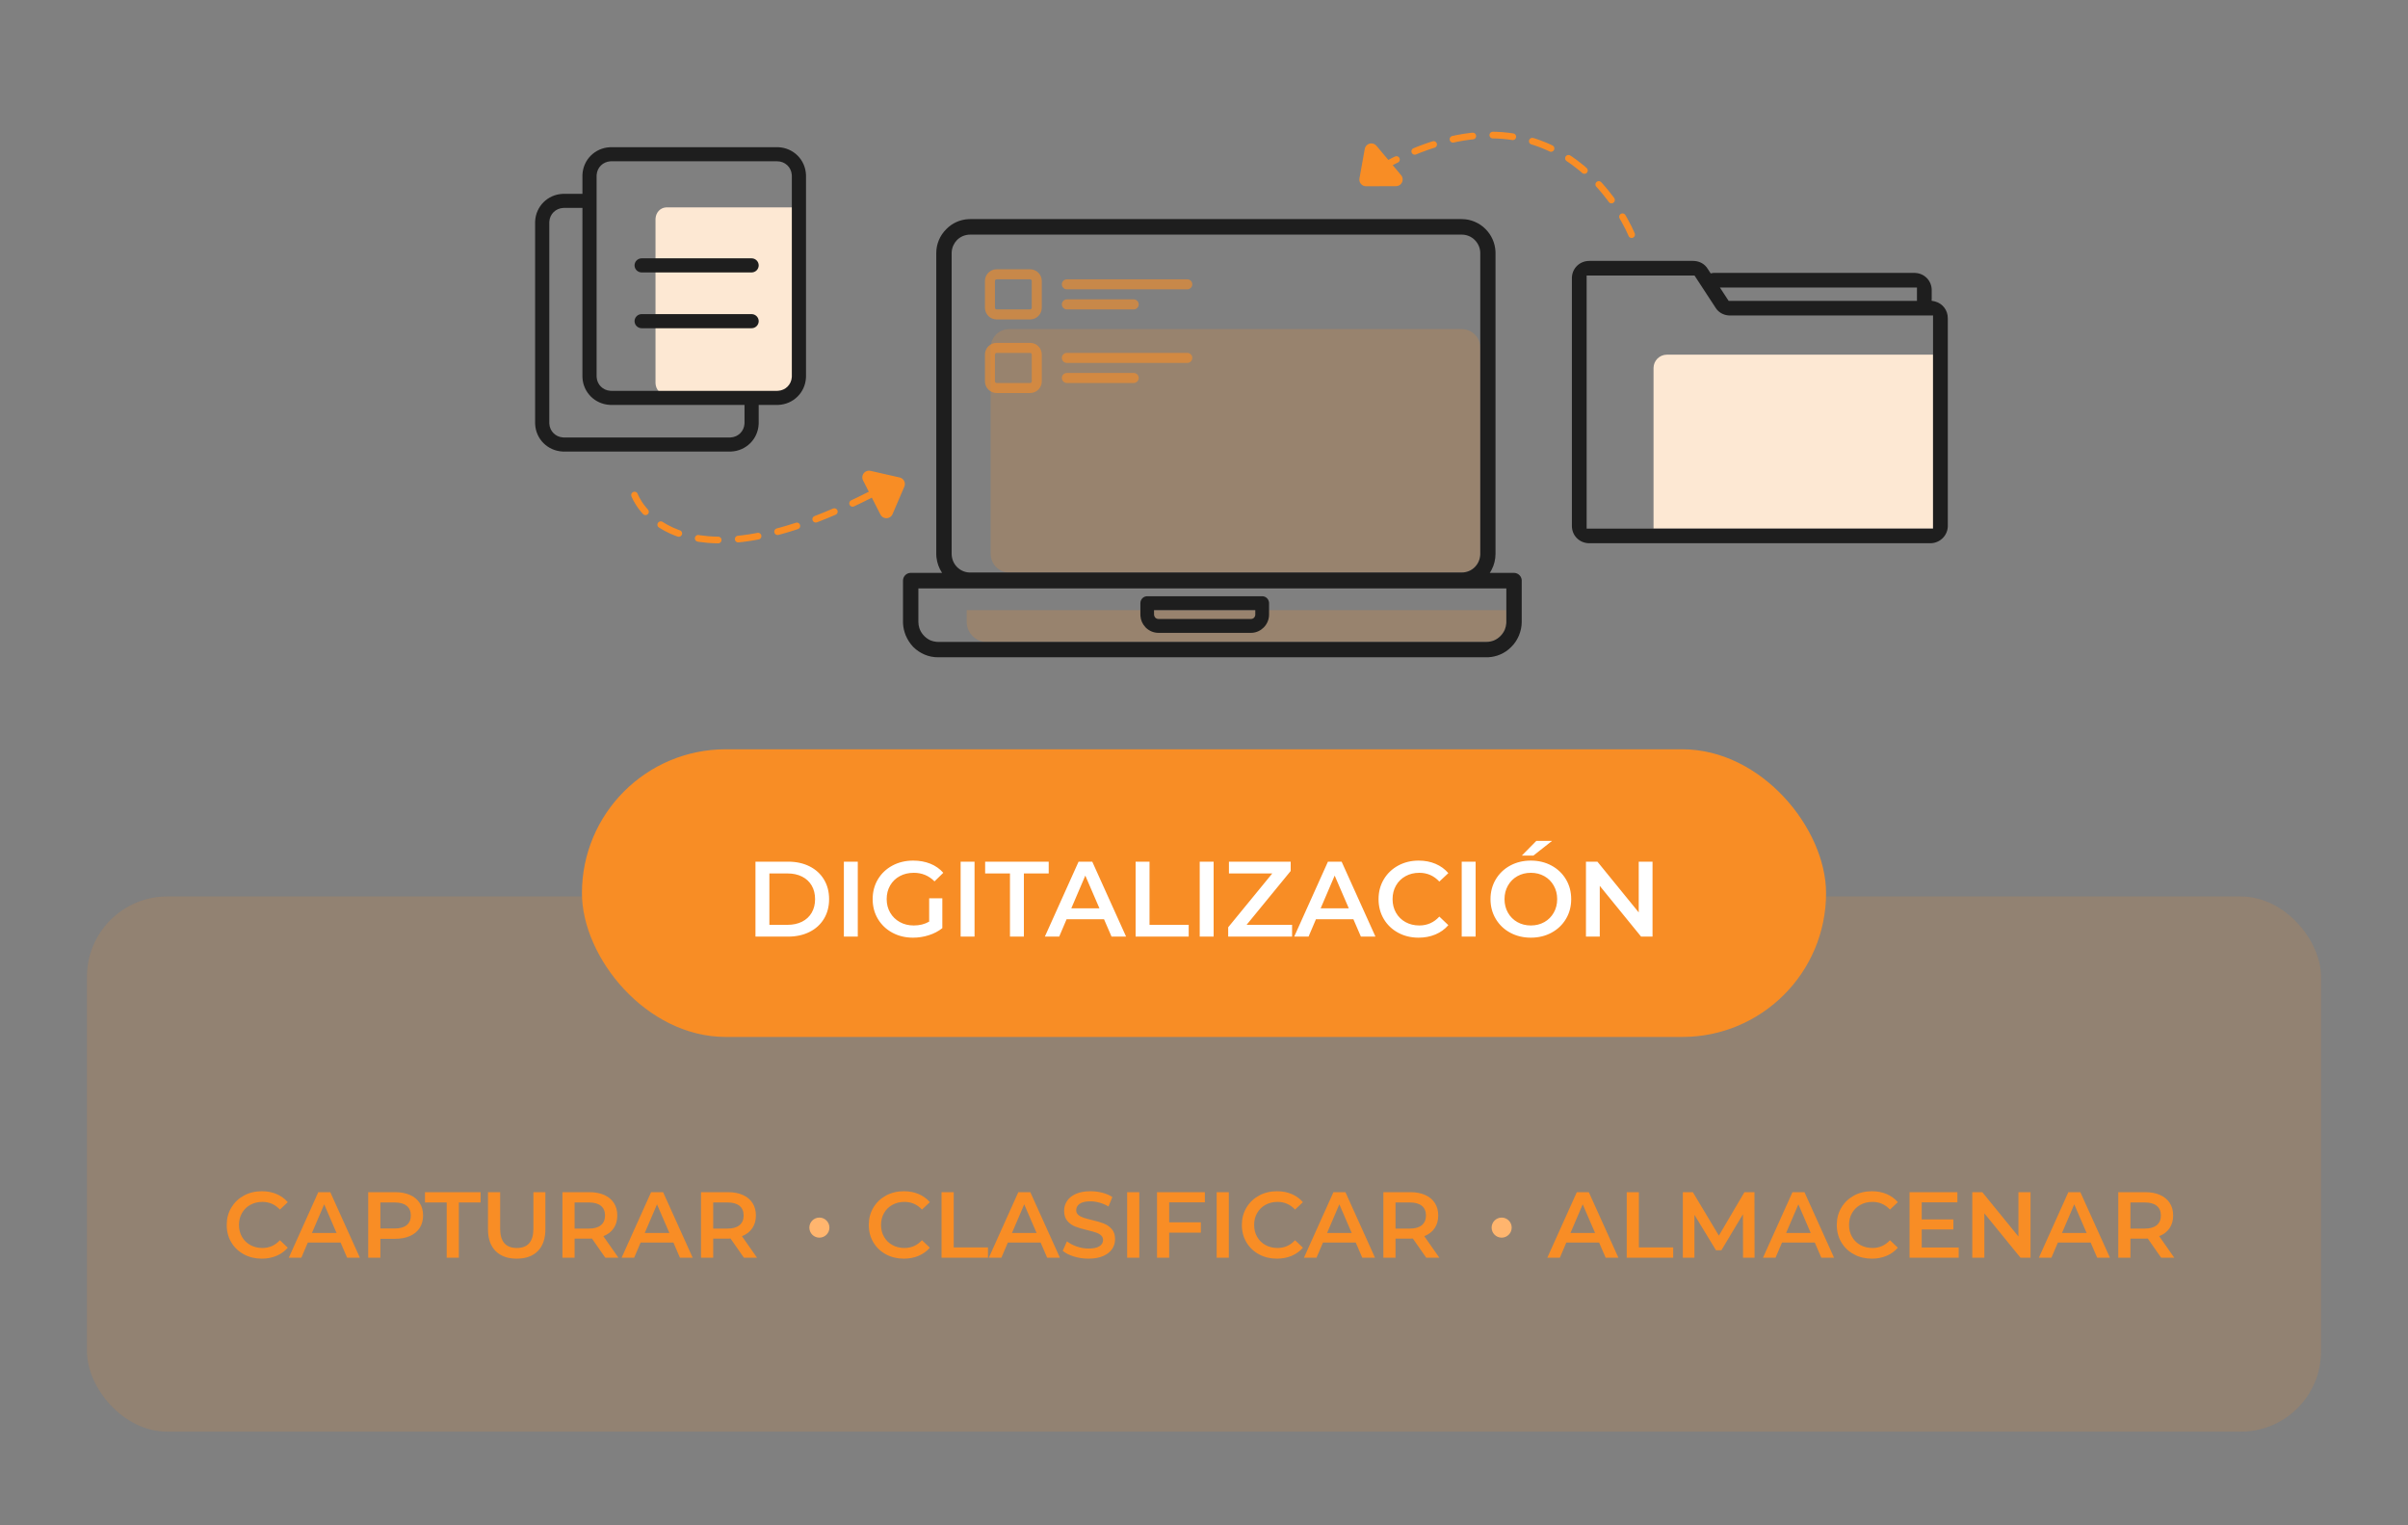 <?xml version="1.0" encoding="UTF-8"?>
<svg width="360px" height="228px" viewBox="0 0 360 228" version="1.1" xmlns="http://www.w3.org/2000/svg" xmlns:xlink="http://www.w3.org/1999/xlink">
    <rect x="0" y="0" width="360" height="228" fill="#808080" stroke="none"/>
    <!-- Generator: Sketch 64 (93537) - https://sketch.com -->
    <title>Paperless_Digitalization</title>
    <desc>Created with Sketch.</desc>
    <g id="Paperless_Digitalization" stroke="none" stroke-width="1" fill="none" fill-rule="evenodd">
        <g id="Group-3" transform="translate(13, 112)">
            <rect id="Rectangle" fill-opacity="0.15" fill="#F88D25" x="0" y="22" width="334" height="80" rx="12"></rect>
            <rect id="Rectangle" fill="#F88D25" x="74" y="0" width="186" height="43" rx="21.5"></rect>
            <path d="M104.84,28 C106.035,28 107.096,27.768 108.024,27.304 C108.952,26.84 109.672,26.184 110.184,25.336 C110.696,24.488 110.952,23.509 110.952,22.4 C110.952,21.291 110.696,20.312 110.184,19.464 C109.672,18.616 108.952,17.96 108.024,17.496 C107.096,17.032 106.035,16.8 104.84,16.8 L104.84,16.8 L99.944,16.8 L99.944,28 L104.84,28 Z M104.744,26.24 L102.024,26.24 L102.024,18.56 L104.744,18.56 C105.565,18.56 106.288,18.717 106.912,19.032 C107.536,19.347 108.016,19.795 108.352,20.376 C108.688,20.957 108.856,21.632 108.856,22.4 C108.856,23.168 108.688,23.843 108.352,24.424 C108.016,25.005 107.536,25.453 106.912,25.768 C106.288,26.083 105.565,26.24 104.744,26.24 L104.744,26.24 Z M115.24,28 L115.24,16.8 L113.16,16.8 L113.16,28 L115.24,28 Z M123.496,28.16 C124.307,28.16 125.096,28.037 125.864,27.792 C126.632,27.547 127.304,27.195 127.88,26.736 L127.88,26.736 L127.88,22.272 L125.912,22.272 L125.912,25.76 C125.251,26.144 124.483,26.336 123.608,26.336 C122.829,26.336 122.133,26.165 121.52,25.824 C120.907,25.483 120.427,25.013 120.08,24.416 C119.733,23.819 119.56,23.147 119.56,22.4 C119.56,21.632 119.733,20.949 120.08,20.352 C120.427,19.755 120.907,19.291 121.52,18.96 C122.133,18.629 122.835,18.464 123.624,18.464 C124.829,18.464 125.859,18.891 126.712,19.744 L126.712,19.744 L128.024,18.464 C127.501,17.867 126.856,17.413 126.088,17.104 C125.32,16.795 124.467,16.64 123.528,16.64 C122.376,16.64 121.339,16.888 120.416,17.384 C119.493,17.88 118.771,18.565 118.248,19.44 C117.725,20.315 117.464,21.301 117.464,22.4 C117.464,23.499 117.725,24.485 118.248,25.36 C118.771,26.235 119.491,26.92 120.408,27.416 C121.325,27.912 122.355,28.16 123.496,28.16 Z M132.696,28 L132.696,16.8 L130.616,16.8 L130.616,28 L132.696,28 Z M140.072,28 L140.072,18.56 L143.784,18.56 L143.784,16.8 L134.28,16.8 L134.28,18.56 L137.992,18.56 L137.992,28 L140.072,28 Z M145.352,28 L146.456,25.408 L152.056,25.408 L153.176,28 L155.352,28 L150.296,16.8 L148.248,16.8 L143.208,28 L145.352,28 Z M151.368,23.776 L147.16,23.776 L149.256,18.88 L151.368,23.776 Z M164.712,28 L164.712,26.24 L158.856,26.24 L158.856,16.8 L156.776,16.8 L156.776,28 L164.712,28 Z M168.44,28 L168.44,16.8 L166.36,16.8 L166.36,28 L168.44,28 Z M180.168,28 L180.168,26.24 L173.368,26.24 L179.96,18.192 L179.96,16.8 L170.728,16.8 L170.728,18.56 L177.208,18.56 L170.616,26.608 L170.616,28 L180.168,28 Z M182.632,28 L183.736,25.408 L189.336,25.408 L190.456,28 L192.632,28 L187.576,16.8 L185.528,16.8 L180.488,28 L182.632,28 Z M188.648,23.776 L184.44,23.776 L186.536,18.88 L188.648,23.776 Z M199.08,28.16 C199.997,28.16 200.837,28 201.6,27.68 C202.363,27.36 203.005,26.896 203.528,26.288 L203.528,26.288 L202.184,25.008 C201.373,25.893 200.376,26.336 199.192,26.336 C198.424,26.336 197.736,26.168 197.128,25.832 C196.52,25.496 196.045,25.029 195.704,24.432 C195.363,23.835 195.192,23.157 195.192,22.4 C195.192,21.643 195.363,20.965 195.704,20.368 C196.045,19.771 196.52,19.304 197.128,18.968 C197.736,18.632 198.424,18.464 199.192,18.464 C200.376,18.464 201.373,18.901 202.184,19.776 L202.184,19.776 L203.528,18.512 C203.005,17.904 202.365,17.44 201.608,17.12 C200.851,16.8 200.013,16.64 199.096,16.64 C197.965,16.64 196.944,16.888 196.032,17.384 C195.12,17.88 194.403,18.565 193.88,19.44 C193.357,20.315 193.096,21.301 193.096,22.4 C193.096,23.499 193.355,24.485 193.872,25.36 C194.389,26.235 195.104,26.92 196.016,27.416 C196.928,27.912 197.949,28.16 199.08,28.16 Z M207.608,28 L207.608,16.8 L205.528,16.8 L205.528,28 L207.608,28 Z M216.248,15.888 L219.032,13.696 L216.68,13.696 L214.52,15.888 L216.248,15.888 Z M215.864,28.16 C217.005,28.16 218.035,27.912 218.952,27.416 C219.869,26.92 220.589,26.235 221.112,25.36 C221.635,24.485 221.896,23.499 221.896,22.4 C221.896,21.301 221.635,20.315 221.112,19.44 C220.589,18.565 219.869,17.88 218.952,17.384 C218.035,16.888 217.005,16.64 215.864,16.64 C214.723,16.64 213.693,16.888 212.776,17.384 C211.859,17.88 211.139,18.568 210.616,19.448 C210.093,20.328 209.832,21.312 209.832,22.4 C209.832,23.488 210.093,24.472 210.616,25.352 C211.139,26.232 211.859,26.92 212.776,27.416 C213.693,27.912 214.723,28.16 215.864,28.16 Z M215.864,26.336 C215.117,26.336 214.445,26.168 213.848,25.832 C213.251,25.496 212.781,25.027 212.44,24.424 C212.099,23.821 211.928,23.147 211.928,22.4 C211.928,21.653 212.099,20.979 212.44,20.376 C212.781,19.773 213.251,19.304 213.848,18.968 C214.445,18.632 215.117,18.464 215.864,18.464 C216.611,18.464 217.283,18.632 217.88,18.968 C218.477,19.304 218.947,19.773 219.288,20.376 C219.629,20.979 219.8,21.653 219.8,22.4 C219.8,23.147 219.629,23.821 219.288,24.424 C218.947,25.027 218.477,25.496 217.88,25.832 C217.283,26.168 216.611,26.336 215.864,26.336 Z M226.168,28 L226.168,20.416 L232.344,28 L234.056,28 L234.056,16.8 L231.992,16.8 L231.992,24.384 L225.816,16.8 L224.104,16.8 L224.104,28 L226.168,28 Z" id="DIGITALIZACIÓN" fill="#FFFFFF" fill-rule="nonzero"></path>
            <path d="M26.13,76.14 C26.933,76.14 27.668,76 28.335,75.72 C29.002,75.44 29.565,75.034 30.022,74.502 L30.022,74.502 L28.846,73.382 C28.137,74.157 27.264,74.544 26.228,74.544 C25.556,74.544 24.954,74.397 24.422,74.103 C23.89,73.809 23.475,73.401 23.176,72.878 C22.877,72.355 22.728,71.763 22.728,71.1 C22.728,70.437 22.877,69.845 23.176,69.322 C23.475,68.799 23.89,68.391 24.422,68.097 C24.954,67.803 25.556,67.656 26.228,67.656 C27.264,67.656 28.137,68.039 28.846,68.804 L28.846,68.804 L30.022,67.698 C29.565,67.166 29.005,66.76 28.342,66.48 C27.679,66.2 26.947,66.06 26.144,66.06 C25.155,66.06 24.261,66.277 23.463,66.711 C22.665,67.145 22.037,67.745 21.58,68.51 C21.123,69.275 20.894,70.139 20.894,71.1 C20.894,72.061 21.12,72.925 21.573,73.69 C22.026,74.455 22.651,75.055 23.449,75.489 C24.247,75.923 25.141,76.14 26.13,76.14 Z M32.052,76 L33.018,73.732 L37.918,73.732 L38.898,76 L40.802,76 L36.378,66.2 L34.586,66.2 L30.176,76 L32.052,76 Z M37.316,72.304 L33.634,72.304 L35.468,68.02 L37.316,72.304 Z M43.868,76 L43.868,73.172 L46.08,73.172 C46.929,73.172 47.669,73.032 48.299,72.752 C48.929,72.472 49.412,72.068 49.748,71.541 C50.084,71.014 50.252,70.395 50.252,69.686 C50.252,68.967 50.084,68.347 49.748,67.824 C49.412,67.301 48.929,66.9 48.299,66.62 C47.669,66.34 46.929,66.2 46.08,66.2 L46.08,66.2 L42.048,66.2 L42.048,76 L43.868,76 Z M45.996,71.632 L43.868,71.632 L43.868,67.74 L45.996,67.74 C46.789,67.74 47.391,67.908 47.802,68.244 C48.213,68.58 48.418,69.061 48.418,69.686 C48.418,70.311 48.213,70.792 47.802,71.128 C47.391,71.464 46.789,71.632 45.996,71.632 L45.996,71.632 Z M55.6,76 L55.6,67.74 L58.848,67.74 L58.848,66.2 L50.532,66.2 L50.532,67.74 L53.78,67.74 L53.78,76 L55.6,76 Z M64.252,76.14 C65.605,76.14 66.658,75.76 67.409,74.999 C68.16,74.238 68.536,73.149 68.536,71.73 L68.536,71.73 L68.536,66.2 L66.744,66.2 L66.744,71.66 C66.744,73.583 65.918,74.544 64.266,74.544 C62.605,74.544 61.774,73.583 61.774,71.66 L61.774,71.66 L61.774,66.2 L59.954,66.2 L59.954,71.73 C59.954,73.149 60.332,74.238 61.088,74.999 C61.844,75.76 62.899,76.14 64.252,76.14 Z M72.904,76 L72.904,73.144 L75.234,73.143 C75.344,73.141 75.431,73.137 75.494,73.13 L75.494,73.13 L77.496,76 L79.456,76 L77.202,72.78 C77.874,72.519 78.39,72.122 78.749,71.59 C79.108,71.058 79.288,70.423 79.288,69.686 C79.288,68.967 79.12,68.347 78.784,67.824 C78.448,67.301 77.965,66.9 77.335,66.62 C76.705,66.34 75.965,66.2 75.116,66.2 L75.116,66.2 L71.084,66.2 L71.084,76 L72.904,76 Z M75.032,71.646 L72.904,71.646 L72.904,67.74 L75.032,67.74 C75.825,67.74 76.427,67.908 76.838,68.244 C77.249,68.58 77.454,69.061 77.454,69.686 C77.454,70.311 77.249,70.794 76.838,71.135 C76.427,71.476 75.825,71.646 75.032,71.646 L75.032,71.646 Z M81.808,76 L82.774,73.732 L87.674,73.732 L88.654,76 L90.558,76 L86.134,66.2 L84.342,66.2 L79.932,76 L81.808,76 Z M87.072,72.304 L83.39,72.304 L85.224,68.02 L87.072,72.304 Z M93.624,76 L93.624,73.144 L95.954,73.143 C96.064,73.141 96.151,73.137 96.214,73.13 L96.214,73.13 L98.216,76 L100.176,76 L97.922,72.78 C98.594,72.519 99.11,72.122 99.469,71.59 C99.828,71.058 100.008,70.423 100.008,69.686 C100.008,68.967 99.84,68.347 99.504,67.824 C99.168,67.301 98.685,66.9 98.055,66.62 C97.425,66.34 96.685,66.2 95.836,66.2 L95.836,66.2 L91.804,66.2 L91.804,76 L93.624,76 Z M95.752,71.646 L93.624,71.646 L93.624,67.74 L95.752,67.74 C96.545,67.74 97.147,67.908 97.558,68.244 C97.969,68.58 98.174,69.061 98.174,69.686 C98.174,70.311 97.969,70.794 97.558,71.135 C97.147,71.476 96.545,71.646 95.752,71.646 L95.752,71.646 Z" id="CAPTURAR" fill="#F88D25" fill-rule="nonzero"></path>
            <path d="M122.12,76.14 C122.923,76.14 123.658,76 124.325,75.72 C124.992,75.44 125.555,75.034 126.012,74.502 L126.012,74.502 L124.836,73.382 C124.127,74.157 123.254,74.544 122.218,74.544 C121.546,74.544 120.944,74.397 120.412,74.103 C119.88,73.809 119.465,73.401 119.166,72.878 C118.867,72.355 118.718,71.763 118.718,71.1 C118.718,70.437 118.867,69.845 119.166,69.322 C119.465,68.799 119.88,68.391 120.412,68.097 C120.944,67.803 121.546,67.656 122.218,67.656 C123.254,67.656 124.127,68.039 124.836,68.804 L124.836,68.804 L126.012,67.698 C125.555,67.166 124.995,66.76 124.332,66.48 C123.669,66.2 122.937,66.06 122.134,66.06 C121.145,66.06 120.251,66.277 119.453,66.711 C118.655,67.145 118.027,67.745 117.57,68.51 C117.113,69.275 116.884,70.139 116.884,71.1 C116.884,72.061 117.11,72.925 117.563,73.69 C118.016,74.455 118.641,75.055 119.439,75.489 C120.237,75.923 121.131,76.14 122.12,76.14 Z M134.706,76 L134.706,74.46 L129.582,74.46 L129.582,66.2 L127.762,66.2 L127.762,76 L134.706,76 Z M136.708,76 L137.674,73.732 L142.574,73.732 L143.554,76 L145.458,76 L141.034,66.2 L139.242,66.2 L134.832,76 L136.708,76 Z M141.972,72.304 L138.29,72.304 L140.124,68.02 L141.972,72.304 Z M149.742,76.14 C150.601,76.14 151.329,76.009 151.926,75.748 C152.523,75.487 152.969,75.137 153.263,74.698 C153.557,74.259 153.704,73.769 153.704,73.228 C153.704,72.593 153.538,72.089 153.207,71.716 C152.876,71.343 152.477,71.065 152.01,70.883 C151.543,70.701 150.946,70.526 150.218,70.358 C149.686,70.227 149.266,70.111 148.958,70.008 C148.65,69.905 148.396,69.765 148.195,69.588 C147.994,69.411 147.894,69.182 147.894,68.902 C147.894,68.501 148.069,68.179 148.419,67.936 C148.769,67.693 149.303,67.572 150.022,67.572 C150.461,67.572 150.913,67.637 151.38,67.768 C151.847,67.899 152.295,68.09 152.724,68.342 L152.724,68.342 L153.298,66.928 C152.878,66.648 152.379,66.433 151.8,66.284 C151.221,66.135 150.633,66.06 150.036,66.06 C149.177,66.06 148.452,66.191 147.859,66.452 C147.266,66.713 146.823,67.066 146.529,67.509 C146.235,67.952 146.088,68.445 146.088,68.986 C146.088,69.63 146.254,70.141 146.585,70.519 C146.916,70.897 147.313,71.175 147.775,71.352 C148.237,71.529 148.841,71.707 149.588,71.884 C150.12,72.015 150.54,72.131 150.848,72.234 C151.156,72.337 151.41,72.479 151.611,72.661 C151.812,72.843 151.912,73.074 151.912,73.354 C151.912,73.737 151.732,74.045 151.373,74.278 C151.014,74.511 150.47,74.628 149.742,74.628 C149.154,74.628 148.568,74.528 147.985,74.327 C147.402,74.126 146.909,73.867 146.508,73.55 L146.508,73.55 L145.878,74.964 C146.289,75.319 146.846,75.603 147.551,75.818 C148.256,76.033 148.986,76.14 149.742,76.14 Z M157.33,76 L157.33,66.2 L155.51,66.2 L155.51,76 L157.33,76 Z M161.796,76 L161.796,72.248 L166.528,72.248 L166.528,70.708 L161.796,70.708 L161.796,67.726 L167.13,67.726 L167.13,66.2 L159.976,66.2 L159.976,76 L161.796,76 Z M170.714,76 L170.714,66.2 L168.894,66.2 L168.894,76 L170.714,76 Z M177.896,76.14 C178.699,76.14 179.434,76 180.101,75.72 C180.768,75.44 181.331,75.034 181.788,74.502 L181.788,74.502 L180.612,73.382 C179.903,74.157 179.03,74.544 177.994,74.544 C177.322,74.544 176.72,74.397 176.188,74.103 C175.656,73.809 175.241,73.401 174.942,72.878 C174.643,72.355 174.494,71.763 174.494,71.1 C174.494,70.437 174.643,69.845 174.942,69.322 C175.241,68.799 175.656,68.391 176.188,68.097 C176.72,67.803 177.322,67.656 177.994,67.656 C179.03,67.656 179.903,68.039 180.612,68.804 L180.612,68.804 L181.788,67.698 C181.331,67.166 180.771,66.76 180.108,66.48 C179.445,66.2 178.713,66.06 177.91,66.06 C176.921,66.06 176.027,66.277 175.229,66.711 C174.431,67.145 173.803,67.745 173.346,68.51 C172.889,69.275 172.66,70.139 172.66,71.1 C172.66,72.061 172.886,72.925 173.339,73.69 C173.792,74.455 174.417,75.055 175.215,75.489 C176.013,75.923 176.907,76.14 177.896,76.14 Z M183.818,76 L184.784,73.732 L189.684,73.732 L190.664,76 L192.568,76 L188.144,66.2 L186.352,66.2 L181.942,76 L183.818,76 Z M189.082,72.304 L185.4,72.304 L187.234,68.02 L189.082,72.304 Z M195.634,76 L195.634,73.144 L197.964,73.143 C198.074,73.141 198.161,73.137 198.224,73.13 L198.224,73.13 L200.226,76 L202.186,76 L199.932,72.78 C200.604,72.519 201.12,72.122 201.479,71.59 C201.838,71.058 202.018,70.423 202.018,69.686 C202.018,68.967 201.85,68.347 201.514,67.824 C201.178,67.301 200.695,66.9 200.065,66.62 C199.435,66.34 198.695,66.2 197.846,66.2 L197.846,66.2 L193.814,66.2 L193.814,76 L195.634,76 Z M197.762,71.646 L195.634,71.646 L195.634,67.74 L197.762,67.74 C198.555,67.74 199.157,67.908 199.568,68.244 C199.979,68.58 200.184,69.061 200.184,69.686 C200.184,70.311 199.979,70.794 199.568,71.135 C199.157,71.476 198.555,71.646 197.762,71.646 L197.762,71.646 Z" id="CLASIFICAR" fill="#F88D25" fill-rule="nonzero"></path>
            <path d="M220.203,76 L221.169,73.732 L226.069,73.732 L227.049,76 L228.953,76 L224.529,66.2 L222.737,66.2 L218.327,76 L220.203,76 Z M225.467,72.304 L221.785,72.304 L223.619,68.02 L225.467,72.304 Z M237.143,76 L237.143,74.46 L232.019,74.46 L232.019,66.2 L230.199,66.2 L230.199,76 L237.143,76 Z M240.321,76 L240.321,69.588 L243.541,74.88 L244.353,74.88 L247.573,69.504 L247.587,76 L249.309,76 L249.295,66.2 L247.797,66.2 L243.975,72.696 L240.083,66.2 L238.585,66.2 L238.585,76 L240.321,76 Z M252.445,76 L253.411,73.732 L258.311,73.732 L259.291,76 L261.195,76 L256.771,66.2 L254.979,66.2 L250.569,76 L252.445,76 Z M257.709,72.304 L254.027,72.304 L255.861,68.02 L257.709,72.304 Z M266.837,76.14 C267.64,76.14 268.375,76 269.042,75.72 C269.709,75.44 270.272,75.034 270.729,74.502 L270.729,74.502 L269.553,73.382 C268.844,74.157 267.971,74.544 266.935,74.544 C266.263,74.544 265.661,74.397 265.129,74.103 C264.597,73.809 264.182,73.401 263.883,72.878 C263.584,72.355 263.435,71.763 263.435,71.1 C263.435,70.437 263.584,69.845 263.883,69.322 C264.182,68.799 264.597,68.391 265.129,68.097 C265.661,67.803 266.263,67.656 266.935,67.656 C267.971,67.656 268.844,68.039 269.553,68.804 L269.553,68.804 L270.729,67.698 C270.272,67.166 269.712,66.76 269.049,66.48 C268.386,66.2 267.654,66.06 266.851,66.06 C265.862,66.06 264.968,66.277 264.17,66.711 C263.372,67.145 262.744,67.745 262.287,68.51 C261.83,69.275 261.601,70.139 261.601,71.1 C261.601,72.061 261.827,72.925 262.28,73.69 C262.733,74.455 263.358,75.055 264.156,75.489 C264.954,75.923 265.848,76.14 266.837,76.14 Z M279.829,76 L279.829,74.474 L274.299,74.474 L274.299,71.772 L279.031,71.772 L279.031,70.274 L274.299,70.274 L274.299,67.726 L279.633,67.726 L279.633,66.2 L272.479,66.2 L272.479,76 L279.829,76 Z M283.665,76 L283.665,69.364 L289.069,76 L290.567,76 L290.567,66.2 L288.761,66.2 L288.761,72.836 L283.357,66.2 L281.859,66.2 L281.859,76 L283.665,76 Z M293.689,76 L294.655,73.732 L299.555,73.732 L300.535,76 L302.439,76 L298.015,66.2 L296.223,66.2 L291.813,76 L293.689,76 Z M298.953,72.304 L295.271,72.304 L297.105,68.02 L298.953,72.304 Z M305.505,76 L305.505,73.144 L307.835,73.143 C307.945,73.141 308.032,73.137 308.095,73.13 L308.095,73.13 L310.097,76 L312.057,76 L309.803,72.78 C310.475,72.519 310.991,72.122 311.35,71.59 C311.709,71.058 311.889,70.423 311.889,69.686 C311.889,68.967 311.721,68.347 311.385,67.824 C311.049,67.301 310.566,66.9 309.936,66.62 C309.306,66.34 308.566,66.2 307.717,66.2 L307.717,66.2 L303.685,66.2 L303.685,76 L305.505,76 Z M307.633,71.646 L305.505,71.646 L305.505,67.74 L307.633,67.74 C308.426,67.74 309.028,67.908 309.439,68.244 C309.85,68.58 310.055,69.061 310.055,69.686 C310.055,70.311 309.85,70.794 309.439,71.135 C309.028,71.476 308.426,71.646 307.633,71.646 L307.633,71.646 Z" id="ALMACENAR" fill="#F88D25" fill-rule="nonzero"></path>
            <circle id="Oval" fill="#FFB56E" cx="109.5" cy="71.5" r="1.5"></circle>
            <circle id="Oval-Copy" fill="#FFB56E" cx="211.5" cy="71.5" r="1.5"></circle>
        </g>
        <g id="digitalicación-icon" transform="translate(80, 20)">
            <path d="M138.528,29.192 L70.881,29.192 C70.124,29.192 69.437,29.482 68.91,29.997 C68.443,30.486 68.162,31.104 68.114,31.766 L68.107,31.965 L68.107,62.766 C68.107,63.525 68.401,64.238 68.906,64.75 C69.386,65.235 69.996,65.521 70.675,65.569 L70.881,65.576 L138.529,65.576 C139.277,65.576 139.98,65.28 140.485,64.769 C140.961,64.287 141.249,63.655 141.297,62.972 L141.304,62.766 L141.304,31.965 C141.304,31.226 141.011,30.534 140.485,30 C139.98,29.488 139.277,29.192 138.528,29.192 Z" id="Path-Copy" fill-opacity="0.199" fill="#F88D25" fill-rule="nonzero"></path>
            <path d="M145.199,71.198 L64.519,71.198 L64.519,72.97 C64.519,73.272 64.569,73.577 64.663,73.873 L64.741,74.094 C64.894,74.455 65.116,74.785 65.394,75.066 C65.665,75.341 65.992,75.569 66.33,75.723 C66.616,75.839 66.926,75.914 67.232,75.939 L67.46,75.949 L142.241,75.949 C142.618,75.949 143.014,75.868 143.366,75.725 C143.722,75.571 144.048,75.347 144.326,75.066 C144.605,74.783 144.828,74.453 144.978,74.099 C145.093,73.807 145.166,73.503 145.19,73.199 L145.199,72.97 L145.199,71.198 Z" id="Path-Copy-2" fill-opacity="0.199" fill="#F88D25" fill-rule="nonzero"></path>
            <path d="M138.528,12.75 C139.881,12.75 141.16,13.298 142.102,14.25 C142.983,15.141 143.51,16.311 143.576,17.572 L143.583,17.843 L143.583,62.766 C143.583,63.63 143.375,64.458 142.987,65.189 L142.851,65.429 L142.72,65.632 L146.341,65.633 C146.891,65.633 147.358,66.025 147.473,66.538 L147.493,66.659 L147.5,66.783 L147.5,72.97 C147.5,73.634 147.356,74.321 147.091,74.98 C146.815,75.639 146.421,76.23 145.946,76.689 C145.48,77.182 144.895,77.579 144.229,77.856 C143.687,78.08 143.122,78.209 142.536,78.242 L142.241,78.25 L60.24,78.25 C59.542,78.25 58.859,78.114 58.252,77.855 C57.617,77.591 57.049,77.209 56.534,76.709 C56.065,76.215 55.679,75.623 55.408,74.977 C55.179,74.407 55.043,73.836 55.009,73.259 L55,72.97 L55,66.783 C55,66.199 55.452,65.703 56.018,65.64 L56.14,65.633 L60.843,65.632 L60.821,65.6 C60.38,64.925 60.098,64.155 60.006,63.347 L59.98,63.043 L59.973,62.766 L59.973,17.843 C59.973,16.474 60.516,15.199 61.472,14.252 C62.337,13.358 63.517,12.82 64.791,12.756 L65.047,12.75 L138.528,12.75 Z M145.199,67.953 L57.299,67.953 L57.299,72.97 C57.299,73.272 57.349,73.577 57.443,73.873 L57.521,74.094 C57.674,74.455 57.896,74.785 58.174,75.066 C58.445,75.341 58.772,75.569 59.109,75.723 C59.396,75.839 59.706,75.914 60.012,75.939 L60.24,75.949 L142.241,75.949 C142.618,75.949 143.014,75.868 143.366,75.725 C143.722,75.571 144.048,75.347 144.326,75.066 C144.605,74.783 144.828,74.453 144.978,74.099 C145.093,73.807 145.166,73.503 145.19,73.199 L145.199,72.97 L145.199,67.953 Z M108.698,69.122 C109.226,69.122 109.665,69.531 109.721,70.048 L109.727,70.16 L109.727,71.869 C109.727,72.592 109.436,73.28 108.932,73.789 C108.472,74.255 107.868,74.542 107.222,74.59 L107.027,74.597 L93.189,74.597 C92.523,74.597 91.899,74.354 91.388,73.898 L91.239,73.754 L91.227,73.731 C90.801,73.281 90.545,72.698 90.498,72.077 L90.49,71.869 L90.49,70.16 C90.49,69.624 90.883,69.184 91.406,69.128 L91.519,69.122 L108.698,69.122 Z M107.668,71.198 L92.53,71.198 L92.531,71.869 C92.531,71.996 92.573,72.125 92.666,72.259 L92.729,72.339 L92.797,72.393 C92.888,72.456 92.986,72.496 93.087,72.513 L93.189,72.521 L107.028,72.521 C107.201,72.521 107.359,72.454 107.482,72.331 C107.578,72.233 107.64,72.11 107.661,71.973 L107.669,71.869 L107.668,71.198 Z M138.528,15.07 L65.047,15.07 C64.289,15.07 63.603,15.36 63.075,15.875 C62.609,16.364 62.327,16.982 62.28,17.644 L62.273,17.843 L62.273,62.766 C62.273,63.525 62.566,64.238 63.072,64.75 C63.552,65.235 64.161,65.521 64.841,65.569 L65.047,65.576 L138.529,65.576 C139.277,65.576 139.98,65.28 140.485,64.769 C140.961,64.287 141.249,63.655 141.297,62.972 L141.304,62.766 L141.304,17.843 C141.304,17.104 141.011,16.412 140.485,15.878 C139.98,15.366 139.277,15.07 138.528,15.07 Z" id="Combined-Shape-Copy" fill="#1E1E1E" fill-rule="nonzero"></path>
            <path d="M38.331,11 C39.233,11 39.936,11.716 39.996,12.668 L40,12.799 L40,37.208 L39.996,37.337 C39.936,38.248 39.29,38.935 38.452,38.996 L38.331,39 L19.663,39 L19.543,38.995 C18.698,38.932 18.06,38.235 18.004,37.332 L18,37.201 L18,12.792 L18.004,12.663 C18.064,11.752 18.71,11.065 19.548,11.004 L19.669,11 L38.331,11 Z" id="Path" fill="#FDE8D3" fill-rule="nonzero"></path>
            <path d="M11.414,2 L11.202,2.005 C8.947,2.107 7.183,3.872 7.078,6.101 L7.074,6.311 L7.074,8.972 L4.34,8.972 L4.128,8.976 C1.873,9.078 0.11,10.844 0.005,13.072 L0,13.283 L0,43.183 L0.005,43.394 C0.107,45.637 1.882,47.391 4.123,47.495 L4.335,47.5 L29.086,47.5 L29.298,47.495 C31.553,47.393 33.317,45.628 33.422,43.399 L33.427,43.189 L33.427,40.528 L36.16,40.528 L36.372,40.524 C38.627,40.422 40.39,38.656 40.495,36.428 L40.5,36.217 L40.5,6.317 L40.495,6.106 C40.393,3.864 38.618,2.109 36.377,2.005 L36.165,2 L11.414,2 Z M7.074,11.078 L7.073,36.212 L7.078,36.423 C7.181,38.665 8.956,40.419 11.197,40.523 L11.408,40.528 L31.307,40.528 L31.307,43.198 L31.301,43.356 C31.222,44.472 30.364,45.314 29.252,45.389 L29.092,45.394 L4.326,45.394 L4.167,45.388 C3.046,45.31 2.2,44.456 2.125,43.349 L2.12,43.189 L2.12,13.274 L2.126,13.116 C2.204,11.999 3.062,11.158 4.174,11.083 L4.335,11.078 L7.074,11.078 Z M36.165,4.106 C37.362,4.106 38.296,4.983 38.375,6.15 L38.38,6.311 L38.38,36.226 L38.374,36.384 C38.296,37.501 37.438,38.343 36.326,38.417 L36.165,38.422 L11.4,38.422 L11.241,38.416 C10.12,38.338 9.273,37.485 9.199,36.377 L9.193,36.217 L9.193,6.302 L9.199,6.144 C9.278,5.028 10.136,4.186 11.248,4.112 L11.408,4.106 L36.165,4.106 Z M32.367,26.955 L15.94,26.954 L15.819,26.96 C15.283,27.015 14.867,27.47 14.867,28.008 C14.867,28.548 15.283,28.997 15.812,29.055 L15.927,29.061 L32.354,29.061 L32.475,29.055 C33.011,29.001 33.427,28.546 33.427,28.008 C33.427,27.468 33.011,27.019 32.482,26.961 L32.367,26.955 Z M32.367,18.615 L15.94,18.614 L15.819,18.62 C15.283,18.675 14.867,19.13 14.867,19.668 C14.867,20.208 15.283,20.657 15.812,20.715 L15.927,20.721 L32.354,20.721 L32.475,20.716 C33.011,20.661 33.427,20.206 33.427,19.668 C33.427,19.128 33.011,18.679 32.482,18.621 L32.367,18.615 Z" id="Combined-Shape" fill="#1E1E1E" fill-rule="nonzero"></path>
            <path d="M14.867,54 C14.867,54 20.25,69.122 50,54" id="Path-2" stroke="#F88D25" stroke-linecap="round" stroke-linejoin="round" stroke-dasharray="3"></path>
            <path d="M163.929,15.07 C163.929,15.07 153.811,-10.414 126,5.306" id="Path-2-Copy" stroke="#F88D25" stroke-linecap="round" stroke-linejoin="round" stroke-dasharray="3"></path>
            <path d="M53.768,50.922 L56.633,54.36 C56.987,54.784 56.929,55.415 56.505,55.768 C56.325,55.918 56.099,56 55.865,56 L50.135,56 C49.583,56 49.135,55.552 49.135,55 C49.135,54.766 49.217,54.54 49.367,54.36 L52.232,50.922 C52.585,50.498 53.216,50.44 53.64,50.794 C53.687,50.833 53.73,50.875 53.768,50.922 Z" id="Triangle" fill="#F88D25" transform="translate(53, 53) rotate(63) translate(-53, -53) "></path>
            <path d="M123.934,7.876 L123.249,3.454 C123.164,2.908 123.538,2.397 124.084,2.312 C124.315,2.277 124.552,2.323 124.752,2.443 L129.664,5.395 C130.137,5.679 130.29,6.293 130.006,6.767 C129.885,6.967 129.698,7.119 129.477,7.196 L125.251,8.668 C124.729,8.849 124.159,8.573 123.978,8.052 C123.958,7.995 123.943,7.936 123.934,7.876 Z" id="Triangle-Copy" fill="#F88D25" transform="translate(127.208, 5.203) rotate(19) translate(-127.208, -5.203) "></path>
            <path d="M169.206,33.014 L208.994,33.014 L208.994,33.014 L208.994,59.014 L167.206,59.014 L167.206,35.014 C167.206,33.909 168.102,33.014 169.206,33.014 Z" id="Path" fill="#FDE8D3" fill-rule="nonzero"></path>
            <path d="M173.119,19 L157.606,19 C156.199,19 155.088,20.05 155.005,21.42 L155,21.586 L155,58.614 C155,60.009 156.057,61.112 157.439,61.195 L157.606,61.2 L208.594,61.2 C209.964,61.2 211.109,60.13 211.195,58.778 L211.2,58.614 L211.2,27.558 C211.2,26.357 210.411,25.353 209.28,25.059 L209.117,25.022 L208.779,24.957 L208.795,24.572 L208.795,23.378 C208.795,21.983 207.738,20.879 206.356,20.797 L206.189,20.792 L176.246,20.792 L176.13,20.797 L176.017,20.814 L175.752,20.867 L175.302,20.18 C174.88,19.482 174.143,19.059 173.301,19.006 L173.119,19 Z M157.206,21.186 L173.335,21.186 L176.468,25.978 C176.89,26.676 177.627,27.099 178.469,27.153 L178.651,27.158 L208.994,27.158 L208.994,59.014 L157.206,59.014 L157.206,21.186 Z M178.434,24.972 L177.129,22.977 L206.589,22.978 L206.589,24.972 L178.434,24.972 Z" id="Combined-Shape" fill="#1E1E1E" fill-rule="nonzero"></path>
            <g id="Group-5" opacity="0.601" transform="translate(68, 21)" fill="#F88D25" fill-rule="nonzero">
                <path d="M6,-0.75 L1,-0.75 C0.034,-0.75 -0.75,0.034 -0.75,1 L-0.75,5 C-0.75,5.966 0.034,6.75 1,6.75 L6,6.75 C6.966,6.75 7.75,5.966 7.75,5 L7.75,1 C7.75,0.034 6.966,-0.75 6,-0.75 Z M1,0.75 L6,0.75 C6.138,0.75 6.25,0.862 6.25,1 L6.25,5 C6.25,5.138 6.138,5.25 6,5.25 L1,5.25 C0.862,5.25 0.75,5.138 0.75,5 L0.75,1 C0.75,0.862 0.862,0.75 1,0.75 Z" id="Rectangle"></path>
                <path d="M29.5,0.75 C29.914,0.75 30.25,1.086 30.25,1.5 C30.25,1.88 29.968,2.193 29.602,2.243 L29.5,2.25 L11.5,2.25 C11.086,2.25 10.75,1.914 10.75,1.5 C10.75,1.12 11.032,0.807 11.398,0.757 L11.5,0.75 L29.5,0.75 Z" id="Line"></path>
                <path d="M21.49,3.75 C21.905,3.75 22.24,4.086 22.24,4.5 C22.24,4.88 21.958,5.193 21.592,5.243 L21.49,5.25 L11.5,5.25 C11.086,5.25 10.75,4.914 10.75,4.5 C10.75,4.12 11.032,3.807 11.398,3.757 L11.5,3.75 L21.49,3.75 Z" id="Line-Copy"></path>
            </g>
            <g id="Group-5-Copy" opacity="0.601" transform="translate(67, 31)" fill="#F88D25" fill-rule="nonzero">
                <path d="M7,0.25 L2,0.25 C1.034,0.25 0.25,1.034 0.25,2 L0.25,6 C0.25,6.966 1.034,7.75 2,7.75 L7,7.75 C7.966,7.75 8.75,6.966 8.75,6 L8.75,2 C8.75,1.034 7.966,0.25 7,0.25 Z M2,1.75 L7,1.75 C7.138,1.75 7.25,1.862 7.25,2 L7.25,6 C7.25,6.138 7.138,6.25 7,6.25 L2,6.25 C1.862,6.25 1.75,6.138 1.75,6 L1.75,2 C1.75,1.862 1.862,1.75 2,1.75 Z" id="Rectangle"></path>
                <path d="M30.5,1.75 C30.914,1.75 31.25,2.086 31.25,2.5 C31.25,2.88 30.968,3.193 30.602,3.243 L30.5,3.25 L12.5,3.25 C12.086,3.25 11.75,2.914 11.75,2.5 C11.75,2.12 12.032,1.807 12.398,1.757 L12.5,1.75 L30.5,1.75 Z" id="Line"></path>
                <path d="M22.49,4.75 C22.905,4.75 23.24,5.086 23.24,5.5 C23.24,5.88 22.958,6.193 22.592,6.243 L22.49,6.25 L12.5,6.25 C12.086,6.25 11.75,5.914 11.75,5.5 C11.75,5.12 12.032,4.807 12.398,4.757 L12.5,4.75 L22.49,4.75 Z" id="Line-Copy"></path>
            </g>
        </g>
    </g>
</svg>